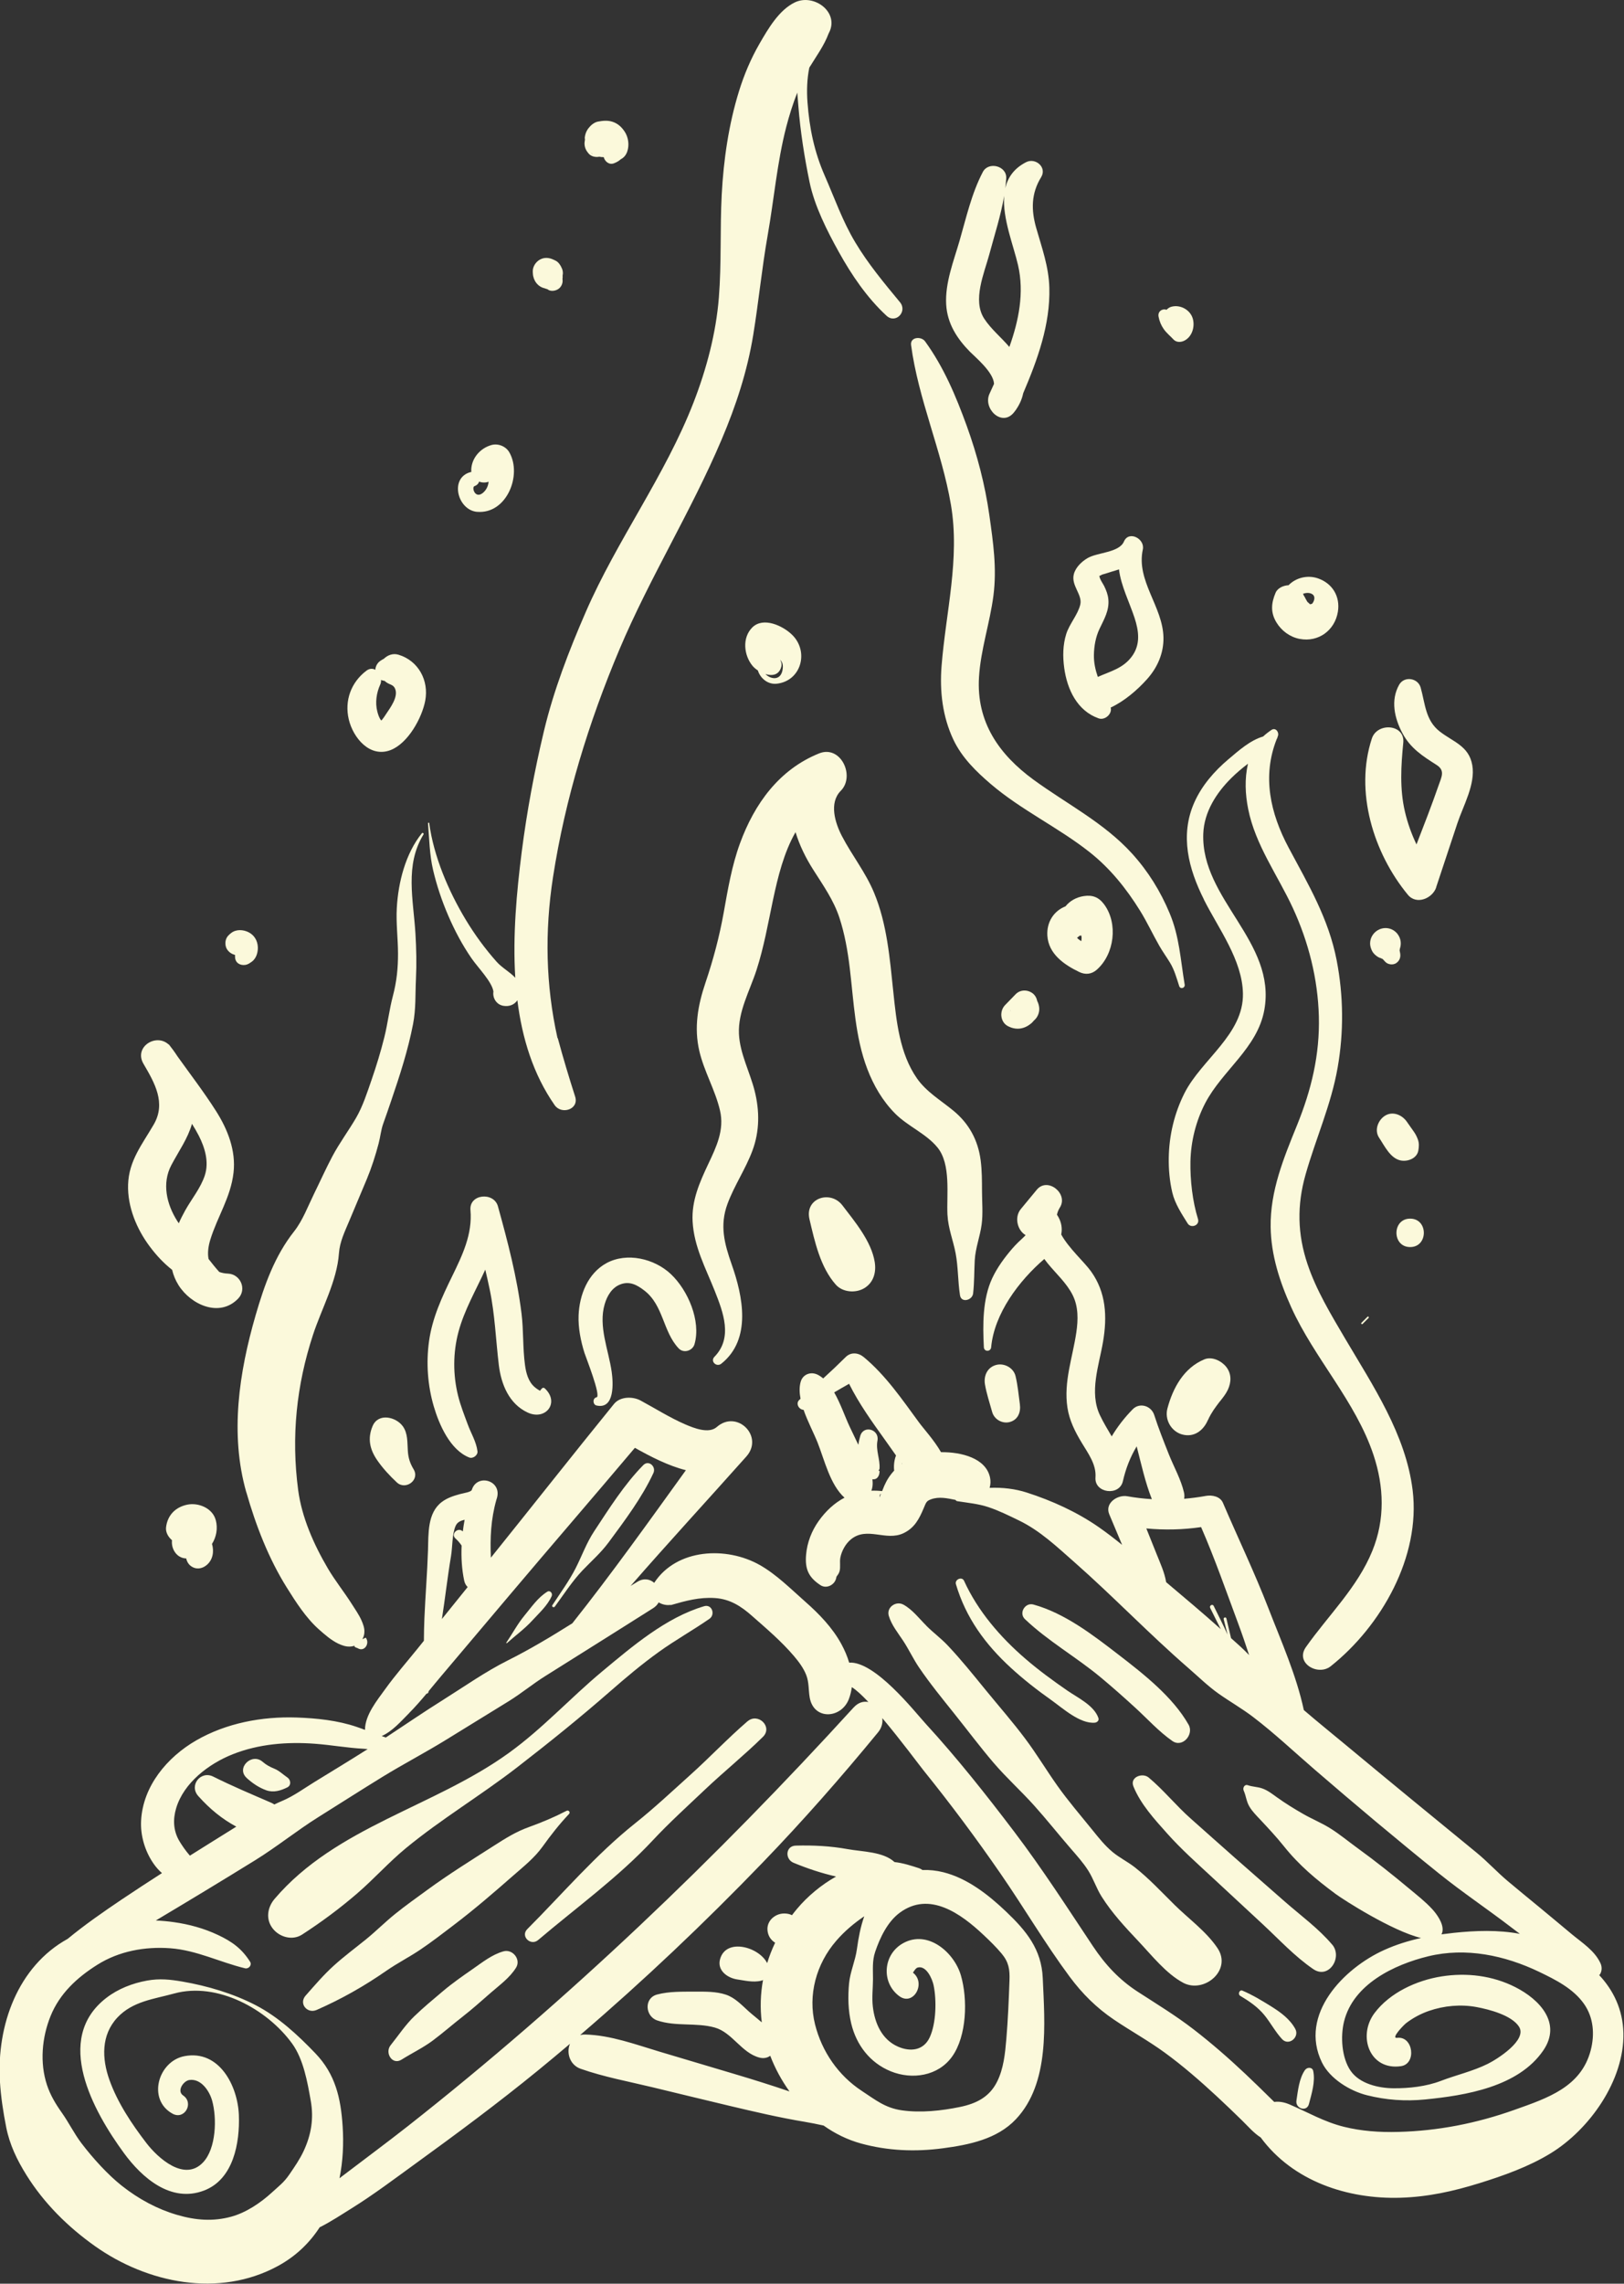 <svg xmlns="http://www.w3.org/2000/svg" width="148" height="208" viewBox="0 0 148 208" fill="none"><rect x="0" y="0" width="148" height="208" fill="#333333" stroke="none"/><g clip-path="url(#clip0_204_7228)"><path d="M36.995 168.328C40.219 165.675 43.822 163.527 47.126 160.973C50.026 158.729 52.869 156.441 55.629 154.028C57.052 152.783 58.504 151.564 60.04 150.46C61.533 149.387 63.139 148.49 64.652 147.444C65.212 147.059 64.888 146.083 64.168 146.296C60.687 147.325 57.632 149.946 54.883 152.231C51.965 154.659 49.452 157.438 46.365 159.664C39.54 164.591 30.628 166.382 25.028 172.948C24.36 173.731 24.194 174.821 24.867 175.668C25.48 176.439 26.651 176.773 27.532 176.203C29.307 175.051 30.96 173.827 32.564 172.445C34.088 171.13 35.438 169.611 36.995 168.328Z" fill="#FBF9DB"></path><path d="M41.309 175.367C43.213 173.926 45.021 172.366 46.816 170.791C47.767 169.958 48.7 169.225 49.446 168.191C50.198 167.145 50.968 166.157 51.857 165.219C52.003 165.064 51.819 164.833 51.633 164.93C50.522 165.505 49.391 165.982 48.216 166.405C47.026 166.832 46.088 167.422 45.024 168.103C42.965 169.418 40.893 170.706 38.919 172.15C37.939 172.866 36.951 173.564 36.007 174.327C35.085 175.069 34.255 175.908 33.339 176.65C32.36 177.442 31.357 178.184 30.421 179.031C29.488 179.876 28.686 180.817 27.853 181.76C27.203 182.5 28.007 183.441 28.858 183.067C31.147 182.061 33.182 180.904 35.237 179.481C36.208 178.809 37.266 178.269 38.251 177.611C39.301 176.91 40.301 176.133 41.307 175.37L41.309 175.367Z" fill="#FBF9DB"></path><path d="M68.118 156.78C66.326 158.326 64.687 160.062 62.923 161.648C61.265 163.138 59.641 164.667 57.898 166.055C54.303 168.915 51.294 172.46 48.053 175.706C47.405 176.355 48.364 177.278 49.044 176.699C52.548 173.722 56.329 171.002 59.475 167.635C60.993 166.011 62.644 164.515 64.259 162.986C65.979 161.356 67.841 159.857 69.529 158.194C70.454 157.283 69.081 155.953 68.121 156.783L68.118 156.78Z" fill="#FBF9DB"></path><path d="M45.881 177.731C44.825 178.029 43.957 178.733 43.067 179.35C42.14 179.993 41.222 180.632 40.362 181.36C39.493 182.093 38.601 182.83 37.782 183.619C36.951 184.414 36.316 185.387 35.596 186.284C35.047 186.967 35.741 188.133 36.601 187.59C37.531 187.002 38.54 186.523 39.42 185.869C40.339 185.185 41.208 184.422 42.111 183.718C43.015 183.014 43.863 182.257 44.726 181.503C45.542 180.79 46.443 180.15 47.026 179.224C47.505 178.467 46.714 177.494 45.881 177.731Z" fill="#FBF9DB"></path><path d="M145.77 179.882C145.98 179.595 146.035 179.195 145.849 178.797C145.312 177.655 144.198 176.962 143.248 176.174C142.251 175.347 141.26 174.511 140.257 173.687C139.31 172.91 138.362 172.132 137.423 171.346C136.429 170.514 135.561 169.555 134.552 168.731C130.581 165.485 126.613 162.233 122.669 158.954C121.389 157.891 120.086 156.842 118.821 155.755C118.15 152.602 116.763 149.496 115.608 146.515C114.346 143.251 112.824 140.09 111.448 136.875C111.198 136.291 110.451 136.148 109.906 136.247C109.244 136.367 108.58 136.455 107.915 136.51C107.947 136.329 107.947 136.133 107.9 135.932C107.618 134.725 106.979 133.612 106.521 132.463C106.052 131.28 105.577 130.088 105.186 128.875C104.921 128.048 103.868 127.706 103.227 128.358C102.484 129.112 101.845 129.939 101.312 130.827C100.959 130.219 100.574 129.6 100.245 128.907C99.239 126.812 100.163 124.343 100.525 122.198C100.909 119.925 100.813 117.719 99.42 115.787C98.79 114.917 97.411 113.704 96.712 112.439C96.796 112.018 96.773 111.571 96.577 111.1C96.51 110.937 96.423 110.782 96.324 110.636C96.37 110.417 96.455 110.198 96.589 109.984C97.391 108.722 95.47 107.173 94.487 108.36C93.997 108.95 93.508 109.537 93.024 110.13C92.403 110.899 92.744 112.091 93.467 112.494C93.406 112.561 93.359 112.617 93.338 112.635C92.96 112.982 92.595 113.327 92.257 113.716C91.551 114.534 90.878 115.448 90.42 116.43C89.54 118.321 89.557 120.667 89.662 122.71C89.686 123.142 90.289 123.133 90.327 122.71C90.607 119.644 92.869 116.646 95.158 114.68C95.16 114.677 95.166 114.674 95.169 114.668C95.266 114.797 95.362 114.925 95.461 115.048C96.236 116.004 97.201 116.851 97.758 117.964C98.283 119.016 98.257 120.208 98.09 121.348C97.755 123.639 96.921 125.851 97.277 128.2C97.455 129.378 97.977 130.409 98.589 131.42C99.172 132.387 99.924 133.39 99.834 134.57C99.723 136.002 102.014 136.303 102.332 134.909C102.592 133.764 103.006 132.706 103.589 131.736C104.008 133.357 104.364 135.011 104.973 136.545C104.224 136.499 103.475 136.414 102.729 136.279C101.863 136.122 100.656 136.887 101.09 137.922C101.481 138.851 101.872 139.78 102.262 140.709C101.571 140.148 100.866 139.605 100.14 139.099C98.154 137.717 95.857 136.674 93.557 135.938C92.531 135.607 91.35 135.464 90.187 135.514C90.278 135.21 90.292 134.88 90.222 134.564C89.843 132.814 87.636 132.247 85.756 132.265C85.144 131.186 84.173 130.131 83.756 129.562C82.214 127.464 80.724 125.269 78.71 123.601C78.226 123.2 77.549 123.125 77.071 123.601C76.401 124.267 75.716 124.916 75.019 125.55C74.862 125.415 74.695 125.299 74.517 125.211C73.908 124.904 73.174 125.155 72.972 125.842C72.832 126.321 72.85 126.853 72.955 127.402C72.92 127.432 72.888 127.464 72.853 127.493C72.474 127.829 72.812 128.399 73.232 128.408C73.605 129.477 74.173 130.546 74.509 131.391C75.144 132.995 75.643 135.222 76.963 136.411C76.06 136.884 75.267 137.606 74.599 138.547C73.964 139.444 73.558 140.496 73.462 141.595C73.346 142.912 73.687 143.669 74.777 144.382C75.305 144.727 76.022 144.379 76.185 143.806C76.22 143.69 76.229 143.631 76.223 143.619C76.328 143.468 76.45 143.327 76.506 143.129C76.622 142.722 76.506 142.287 76.584 141.872C76.701 141.256 77.065 140.595 77.558 140.198C79.033 139.006 80.733 140.405 82.336 139.646C83.348 139.166 83.77 138.339 84.184 137.355C84.403 136.837 84.427 136.715 84.835 136.563C85.572 136.288 86.324 136.463 87.076 136.612C87.114 136.671 87.17 136.718 87.243 136.729C88.196 136.881 89.173 136.966 90.091 137.276C91.032 137.591 91.963 138.05 92.855 138.483C94.782 139.412 96.321 140.884 97.91 142.281C101.455 145.402 104.723 148.824 108.291 151.918C109.195 152.701 110.072 153.566 111.049 154.256C112.087 154.989 113.194 155.617 114.209 156.392C116.159 157.879 117.955 159.577 119.812 161.178C123.532 164.386 127.29 167.542 131.118 170.622C133.257 172.343 135.534 173.865 137.715 175.537C137.98 175.738 138.245 175.937 138.511 176.138C136.534 175.764 134.479 175.837 132.491 176.045C132.112 176.086 131.739 176.133 131.368 176.182C131.418 176.083 131.456 175.969 131.467 175.832C131.526 175.168 130.957 174.359 130.526 173.889C129.908 173.214 129.147 172.62 128.447 172.036C126.908 170.75 125.331 169.497 123.704 168.319C122.885 167.726 122.101 167.069 121.244 166.534C120.442 166.031 119.573 165.681 118.757 165.213C117.946 164.748 117.15 164.258 116.39 163.714C115.949 163.401 115.544 163.071 115.025 162.89C114.591 162.738 114.154 162.75 113.716 162.598C113.413 162.493 113.235 162.846 113.34 163.086C113.573 163.609 113.576 164.076 113.877 164.57C114.145 165.009 114.492 165.35 114.842 165.724C115.576 166.508 116.328 167.311 116.999 168.15C118.389 169.891 119.935 171.183 121.727 172.509C122.413 173.018 126.861 175.875 129.503 176.515C128.357 176.77 127.234 177.114 126.132 177.614C122.474 179.265 118.34 183.476 120.474 187.853C121.194 189.328 123.016 190.445 124.573 190.836C126.313 191.274 128.083 191.4 129.867 191.222C133.54 190.857 138.374 190.088 140.648 186.751C142.344 184.262 140.312 182.114 138.1 180.992C136.021 179.937 133.651 179.651 131.36 180.016C129.106 180.375 126.666 181.486 125.264 183.353C123.692 185.442 124.821 188.604 127.675 188.189C129.121 187.978 128.794 185.425 127.328 185.609C126.701 185.688 127.946 184.419 128.15 184.265C128.771 183.791 129.488 183.408 130.226 183.154C131.607 182.678 133.123 182.538 134.566 182.806C135.7 183.017 137.747 183.543 138.426 184.583C139.228 185.807 136.432 187.561 135.572 187.984C134.208 188.656 132.721 188.989 131.307 189.53C129.966 190.041 128.406 190.214 126.978 190.202C125.651 190.19 123.911 189.802 123.089 188.615C122.267 187.429 122.153 185.489 122.483 184.136C123.316 180.726 127.051 178.938 130.161 178.181C133.59 177.348 137.132 178.093 140.275 179.601C141.764 180.317 143.371 181.12 144.35 182.508C145.23 183.756 145.344 185.299 144.965 186.748C144.091 190.097 141.006 191.102 138.073 192.148C134.523 193.416 131.024 194.08 127.471 194.176C125.681 194.226 124.057 194.1 122.491 193.714C120.675 193.267 119.22 192.402 117.515 191.672C117.057 191.476 116.579 191.383 116.127 191.447C116.016 191.339 115.903 191.231 115.792 191.12C115.031 190.369 114.264 189.621 113.486 188.887C111.976 187.464 110.413 186.1 108.772 184.834C107.145 183.578 105.411 182.526 103.691 181.413C101.994 180.314 100.726 178.944 99.606 177.266C97.265 173.751 95 170.224 92.444 166.855C89.878 163.472 87.225 160.12 84.354 156.991C83.339 155.883 79.748 151.29 77.386 151.433C77.217 150.857 76.975 150.296 76.686 149.762C75.873 148.26 74.657 147.003 73.386 145.884C72.083 144.736 70.774 143.415 69.258 142.553C66.215 140.823 61.67 141.031 59.62 144.166C59.236 143.83 58.682 143.71 58.102 144.061C57.889 144.189 57.679 144.321 57.466 144.449C60.932 140.475 64.501 136.604 68.013 132.665C69.652 130.83 67.165 128.355 65.326 129.971C64.588 130.619 63.23 130.067 62.463 129.74C61.058 129.135 59.725 128.288 58.381 127.563C57.664 127.174 56.519 127.18 55.953 127.876C52.184 132.516 48.484 137.214 44.735 141.875C44.659 140.09 44.729 138.386 45.239 136.592C45.269 136.507 45.295 136.42 45.315 136.329C45.65 134.815 43.478 134.214 43 135.689C42.96 135.894 42.28 135.987 41.928 136.081C41.339 136.241 40.764 136.425 40.269 136.797C38.934 137.799 39.053 139.713 39.004 141.209C38.937 143.275 38.764 145.338 38.677 147.403C38.648 148.081 38.636 148.762 38.63 149.443C38.435 149.686 38.24 149.925 38.047 150.168C37.071 151.377 36.033 152.558 35.126 153.817C34.377 154.86 33.258 156.207 33.263 157.56C33.016 157.467 32.765 157.373 32.511 157.289C30.779 156.695 28.844 156.494 27.019 156.432C23.873 156.327 20.614 156.938 17.868 158.525C15.235 160.047 13.025 162.677 12.859 165.824C12.786 167.177 13.206 168.594 13.97 169.707C14.197 170.04 14.463 170.344 14.76 170.604C13.533 171.393 12.311 172.188 11.098 173.003C9.411 174.14 7.737 175.3 6.166 176.594C1.633 179.096 -0.312 184.449 -0.006 189.574C0.079 190.988 0.292 192.37 0.566 193.758C0.88 195.345 1.554 196.736 2.411 198.109C4.014 200.68 6.189 202.831 8.65 204.575C13.428 207.965 19.949 209.292 25.29 206.41C26.949 205.516 28.208 204.292 29.132 202.866C30.15 202.355 31.112 201.718 32.077 201.116C34.053 199.883 35.934 198.466 37.82 197.098C41.627 194.34 45.388 191.552 49.032 188.577C50.012 187.777 50.982 186.967 51.944 186.152C51.6 186.95 51.912 188.075 52.918 188.428C55.035 189.171 57.297 189.588 59.48 190.114C61.804 190.675 64.127 191.242 66.454 191.795C68.734 192.335 71.022 192.873 73.331 193.256C73.911 193.352 74.485 193.472 75.057 193.597C76.092 194.331 77.237 194.895 78.462 195.231C80.914 195.903 83.406 196.002 85.919 195.669C88.301 195.354 90.861 194.845 92.583 193.019C95.688 189.729 95.21 184.317 95.029 180.162C94.916 177.541 93.528 175.864 91.7 174.122C90.082 172.582 88.164 171.072 85.957 170.522C85.345 170.37 84.701 170.3 84.062 170.321C83.975 170.254 83.876 170.198 83.759 170.16C83.045 169.929 82.281 169.678 81.52 169.599C80.491 168.644 78.596 168.664 77.269 168.424C75.678 168.135 74.141 168.059 72.526 168.1C71.576 168.123 71.52 169.333 72.316 169.663C73.605 170.195 74.862 170.61 76.194 170.917C74.835 171.677 73.582 172.726 72.623 173.874C72.468 174.058 72.319 174.248 72.174 174.438C72.072 174.385 71.961 174.344 71.85 174.321C71.357 174.219 70.879 174.315 70.48 174.622C70.144 174.882 69.938 175.262 69.938 175.697C69.938 175.954 70.013 176.232 70.144 176.451C70.267 176.653 70.439 176.822 70.64 176.945C70.352 177.547 70.11 178.169 69.914 178.803C69.171 177.322 66.168 176.483 65.623 178.438C65.331 179.484 66.32 180.171 67.218 180.294C67.792 180.372 68.64 180.592 69.372 180.405C69.43 180.39 69.486 180.367 69.535 180.343C69.305 181.606 69.261 182.9 69.424 184.197C69.028 183.853 68.608 183.531 68.244 183.207C67.594 182.625 66.984 181.947 66.136 181.67C65.256 181.381 64.273 181.398 63.355 181.401C62.203 181.407 61.011 181.366 59.889 181.661C58.667 181.982 58.789 183.648 59.889 184.022C61.579 184.601 63.448 184.197 65.139 184.671C66.725 185.115 67.579 186.979 69.203 187.406C69.599 187.511 69.938 187.429 70.194 187.242C70.631 188.385 71.226 189.483 71.949 190.491C70.314 189.933 68.664 189.416 67.005 188.922C64.713 188.238 62.422 187.558 60.13 186.874C57.924 186.216 55.653 185.366 53.332 185.305C53.163 185.302 53.008 185.319 52.869 185.354C58.664 180.393 64.195 175.148 69.497 169.652C73.176 165.838 76.66 161.873 80.024 157.777C80.36 157.368 80.462 156.912 80.406 156.488C82.091 158.484 83.808 160.81 84.158 161.242C86.622 164.296 88.966 167.44 91.193 170.668C93.327 173.757 95.248 177.033 97.484 180.045C98.63 181.588 99.924 182.874 101.516 183.949C103.041 184.98 104.65 185.866 106.139 186.95C107.804 188.163 109.361 189.521 110.871 190.918C111.655 191.646 112.428 192.385 113.192 193.133C113.743 193.673 114.253 194.275 114.891 194.682C117.83 198.67 122.797 200.318 127.631 200.172C130.132 200.096 132.429 199.588 134.803 198.851C137.024 198.162 139.321 197.346 141.312 196.128C144.86 193.957 148.038 189.477 147.945 185.176C147.898 183.037 147.035 181.27 145.717 179.87L145.77 179.882ZM82.17 133.34C82.17 133.319 82.17 133.299 82.17 133.276C82.182 133.29 82.191 133.305 82.202 133.319C82.193 133.325 82.182 133.334 82.173 133.34H82.17ZM80.284 136.043C80.223 136.186 80.17 136.335 80.194 136.393C80.126 136.227 80.182 136.116 80.284 136.043ZM80.421 135.739C80.415 135.756 80.403 135.783 80.389 135.812C80.054 135.774 79.727 135.762 79.412 135.774C79.459 135.645 79.494 135.514 79.511 135.385C79.54 135.166 79.532 134.95 79.503 134.734C79.514 134.734 79.526 134.737 79.538 134.737C79.765 134.748 79.919 134.672 80.036 134.479C80.106 134.365 80.135 134.254 80.147 134.123C80.179 133.968 80.15 133.924 80.062 133.991C80.091 133.918 80.124 133.845 80.153 133.775C80.22 132.902 79.797 132.116 79.966 131.21C80.156 130.193 78.707 129.76 78.401 130.777C78.322 131.043 78.261 131.315 78.22 131.592C77.957 131.037 77.689 130.485 77.427 129.93C77.022 129.074 76.605 127.841 76.022 126.821C76.471 126.555 76.923 126.295 77.38 126.038C78.281 127.846 79.462 129.486 80.648 131.14C80.987 131.613 81.322 132.089 81.657 132.566C81.497 132.975 81.433 133.468 81.488 133.945C81.4 134.041 81.313 134.138 81.234 134.24C80.861 134.713 80.634 135.172 80.421 135.739ZM112.189 149.206C112.049 148.607 111.909 148.008 111.766 147.409C111.728 147.249 111.477 147.316 111.518 147.479C111.635 147.947 111.754 148.414 111.871 148.882C111.477 147.997 111.031 147.135 110.606 146.267C110.501 146.054 110.18 146.241 110.288 146.454C110.609 147.094 110.921 147.739 111.247 148.376C109.617 146.915 107.944 145.516 106.274 144.105C106.131 143.225 105.746 142.401 105.393 141.519C105.084 140.75 104.778 139.982 104.469 139.213C106.131 139.368 107.795 139.333 109.46 139.09C110.725 141.992 111.76 144.972 112.865 147.941C113.209 148.864 113.524 149.802 113.836 150.746C113.317 150.206 112.757 149.703 112.192 149.206H112.189ZM76.205 176.773C76.99 175.87 77.823 175.177 78.762 174.537C78.424 175.49 78.234 176.498 78.092 177.532C77.946 178.599 77.479 179.586 77.377 180.656C77.264 181.866 77.29 183.11 77.573 184.3C78.042 186.269 79.296 187.894 81.182 188.659C83.12 189.445 85.493 189.098 86.767 187.318C88.114 185.436 88.199 182.088 87.572 179.928C86.966 177.83 84.561 175.744 82.313 176.983C80.465 178 80.287 180.574 81.948 181.807C83.237 182.763 84.435 180.621 83.196 179.668C83.217 179.683 83.415 179.262 83.633 179.204C84.427 178.993 84.966 180.261 85.082 180.82C85.362 182.172 85.322 184.273 84.73 185.559C84.17 186.775 82.951 186.906 81.82 186.403C80.365 185.758 79.718 184.276 79.543 182.766C79.447 181.927 79.552 181.115 79.558 180.279C79.564 179.394 79.471 178.613 79.762 177.76C80.196 176.486 80.882 175.04 81.989 174.219C84.695 172.208 87.575 174.298 89.639 176.244C90.207 176.778 90.779 177.334 91.28 177.933C91.933 178.713 92.035 179.385 91.998 180.378C91.933 182.161 91.86 183.955 91.709 185.731C91.598 187.04 91.464 188.408 90.869 189.6C90.17 191.006 88.966 191.599 87.476 191.906C85.794 192.253 83.91 192.455 82.196 192.212C80.672 191.999 79.782 191.257 78.543 190.445C76.404 189.042 74.902 186.868 74.278 184.387C73.605 181.714 74.389 178.868 76.205 176.775V176.773ZM71.523 175.425C71.456 175.452 71.483 175.452 71.523 175.425V175.425ZM41.105 141.717C41.242 140.905 41.193 139.71 41.528 138.968C41.686 138.623 41.998 138.503 42.342 138.421C42.277 138.775 42.222 139.128 42.178 139.485C42.172 139.479 42.167 139.473 42.158 139.467C41.718 139.067 41.062 139.727 41.505 140.122C41.724 140.318 41.91 140.534 42.068 140.771C42.021 141.852 42.085 142.93 42.304 143.967C42.356 144.213 42.47 144.405 42.618 144.552C41.837 145.522 41.053 146.492 40.272 147.462C40.572 145.551 40.782 143.625 41.105 141.72V141.717ZM37.286 156.026C37.843 155.468 38.362 154.869 38.872 154.261C38.957 154.256 39.033 154.206 39.05 154.107C39.053 154.083 39.059 154.06 39.062 154.036C39.45 153.569 39.834 153.098 40.225 152.637C42.304 150.179 44.379 147.719 46.458 145.262C50.242 140.782 54.078 136.35 57.859 131.87C59.306 132.679 60.906 133.506 62.507 133.907C59.119 138.602 55.761 143.313 52.157 147.853C50.233 149.063 48.286 150.229 46.277 151.234C44.222 152.263 42.306 153.619 40.359 154.84C38.598 155.942 36.893 157.113 35.161 158.253C35.036 158.212 34.91 158.165 34.785 158.121C35.765 157.686 36.534 156.786 37.289 156.029L37.286 156.026ZM16.331 167.659C15.789 166.735 15.751 165.701 16.054 164.69C16.754 162.361 19.04 160.64 21.212 159.778C23.585 158.837 26.179 158.633 28.704 158.823C30.185 158.934 31.64 159.2 33.123 159.278C33.252 159.284 33.38 159.299 33.508 159.311C31.908 160.325 30.284 161.306 28.669 162.3C27.718 162.884 26.774 163.58 25.745 164.015C25.491 164.12 25.246 164.237 25.001 164.354C24.92 164.298 24.832 164.246 24.73 164.202C22.967 163.437 21.15 162.674 19.433 161.815C18.291 161.242 17.2 162.615 18.069 163.586C19.127 164.769 20.235 165.672 21.535 166.373C20.124 167.253 18.71 168.129 17.305 169.015C16.909 168.565 16.547 168.027 16.328 167.656L16.331 167.659ZM77.803 155.509C65.293 169.222 51.79 182.146 37.199 193.627C35.199 195.199 33.153 196.706 31.132 198.249C31.068 198.299 31.004 198.349 30.94 198.398C31.249 196.864 31.331 195.257 31.226 193.662C31.059 191.099 30.567 188.922 28.739 187.017C27.133 185.343 25.38 183.715 23.305 182.637C21.25 181.57 18.9 180.878 16.632 180.486C15.498 180.291 14.556 180.188 13.407 180.393C12.078 180.633 10.778 181.135 9.699 181.962C4.819 185.714 8.518 192.315 11.297 196.107C12.95 198.366 15.579 200.66 18.585 199.52C21.279 198.501 21.865 195.178 21.768 192.633C21.666 189.992 19.987 186.669 16.807 187.277C14.41 187.736 13.396 191.234 15.722 192.516C16.815 193.118 17.704 191.546 16.69 190.857C16.084 190.445 16.716 189.533 17.247 189.451C18.317 189.29 19.078 190.436 19.328 191.312C19.777 192.899 19.713 195.681 18.5 196.958C16.804 198.743 14.39 196.56 13.329 195.175C12.002 193.446 10.708 191.508 9.973 189.442C9.282 187.505 9.204 185.36 10.696 183.762C12.087 182.275 14.028 182.079 15.877 181.57C19.795 180.492 24.343 182.993 26.619 186.126C27.654 187.549 28.022 189.644 28.322 191.353C28.605 192.972 28.363 194.433 27.672 195.918C27.316 196.68 26.844 197.358 26.372 198.051C25.864 198.79 25.456 199.073 24.768 199.704C23.73 200.654 22.401 201.537 21.08 201.896C19.442 202.343 17.859 202.241 16.113 201.726C14.34 201.206 12.649 200.306 11.087 199.07C9.845 198.089 8.466 196.578 7.422 195.205C6.752 194.322 6.271 193.326 5.635 192.429C5.073 191.637 4.589 190.833 4.28 189.901C3.615 187.885 3.816 185.585 4.606 183.63C5.44 181.57 7.026 180.112 8.871 178.952C10.845 177.711 13.197 177.281 15.504 177.448C17.912 177.623 20.028 178.719 22.331 179.274C22.66 179.353 22.987 178.987 22.789 178.675C22.028 177.474 21.142 176.84 19.856 176.235C18.579 175.633 17.221 175.265 15.827 175.069C15.288 174.993 14.745 174.943 14.2 174.92C17.229 173.114 20.247 171.291 23.249 169.435C25.229 168.211 27.025 166.75 28.987 165.52C30.943 164.293 32.89 163.048 34.858 161.838C36.765 160.666 38.747 159.638 40.651 158.463C42.554 157.292 44.458 156.12 46.362 154.948C47.507 154.241 48.542 153.379 49.685 152.663C50.758 151.988 51.831 151.316 52.904 150.641C55.113 149.253 57.323 147.868 59.527 146.471C59.757 146.325 59.921 146.144 60.026 145.948C60.352 146.144 60.757 146.235 61.122 146.173V146.197C62.471 145.808 63.74 145.457 65.154 145.551C66.518 145.641 67.527 146.287 68.532 147.176C69.862 148.347 71.22 149.496 72.369 150.851C72.803 151.363 73.226 151.93 73.474 152.561C73.739 153.245 73.669 153.914 73.791 154.615C74.156 156.693 76.66 156.546 77.354 154.767C77.494 154.405 77.581 154.036 77.628 153.668C78.028 153.914 78.555 154.402 79.138 155.021C78.701 154.931 78.217 155.056 77.8 155.515L77.803 155.509Z" fill="#FBF9DB"></path><path d="M118.935 188.528C118.392 189.299 118.287 190.415 118.148 191.321C118.034 192.055 119.089 192.391 119.287 191.637C119.532 190.696 119.882 189.603 119.678 188.627C119.599 188.256 119.121 188.268 118.938 188.531L118.935 188.528Z" fill="#FBF9DB"></path><path d="M84.435 148.084C83.768 147.421 83.158 146.603 82.328 146.15C81.654 145.782 80.768 146.392 80.998 147.173C81.252 148.023 81.829 148.715 82.313 149.452C82.835 150.244 83.228 151.103 83.762 151.886C84.75 153.338 85.878 154.717 86.974 156.088C88.167 157.578 89.315 159.115 90.554 160.564C91.718 161.923 93.053 163.124 94.245 164.45C95.394 165.73 96.467 167.086 97.595 168.386C98.154 169.032 98.72 169.657 99.178 170.382C99.656 171.136 99.912 171.98 100.388 172.734C101.341 174.245 102.536 175.525 103.758 176.819C104.962 178.093 106.265 179.756 107.819 180.589C109.722 181.608 112.305 179.455 110.958 177.442C109.95 175.934 108.346 174.783 107.055 173.512C105.868 172.343 104.761 171.142 103.455 170.105C102.787 169.573 102.032 169.219 101.382 168.676C100.685 168.091 100.137 167.402 99.569 166.697C98.49 165.359 97.344 164.036 96.35 162.63C95.35 161.219 94.461 159.731 93.42 158.346C92.272 156.815 91.001 155.366 89.791 153.884C88.683 152.526 87.575 151.144 86.368 149.87C85.765 149.23 85.056 148.71 84.432 148.087L84.435 148.084Z" fill="#FBF9DB"></path><path d="M121.404 177.117C120.171 175.656 118.532 174.464 117.095 173.205C115.579 171.875 114.063 170.546 112.544 169.216C111.203 168.042 109.883 166.844 108.545 165.666C107.195 164.48 106.052 163.042 104.679 161.897C104.119 161.432 102.947 161.853 103.291 162.706C103.947 164.328 105.212 165.701 106.367 166.995C107.638 168.421 109.066 169.69 110.463 170.984C111.993 172.404 113.527 173.824 115.057 175.244C116.55 176.629 117.996 178.201 119.684 179.35C121.098 180.314 122.386 178.274 121.407 177.114L121.404 177.117Z" fill="#FBF9DB"></path><path d="M101.924 150.702C99.589 148.905 97.041 146.936 94.175 146.141C93.423 145.934 92.823 146.915 93.403 147.471C95.502 149.472 98.085 150.924 100.321 152.786C101.402 153.686 102.452 154.618 103.49 155.568C104.597 156.584 105.606 157.709 106.839 158.571C107.766 159.217 108.827 157.978 108.32 157.087C106.886 154.554 104.201 152.456 101.924 150.702Z" fill="#FBF9DB"></path><path d="M87.858 143.982C87.665 143.558 86.986 143.859 87.117 144.294C88.021 147.354 89.799 149.776 92.129 151.912C93.283 152.97 94.519 153.934 95.796 154.837C96.822 155.565 98.429 157.034 99.781 156.903C99.982 156.882 100.178 156.704 100.102 156.482C99.714 155.337 98.23 154.641 97.292 153.996C95.968 153.084 94.662 152.131 93.444 151.079C91.167 149.119 89.106 146.734 87.858 143.982Z" fill="#FBF9DB"></path><path d="M115.862 182.754C115.002 182.222 114.159 181.705 113.227 181.31C112.953 181.194 112.783 181.638 113.028 181.784C113.842 182.269 114.643 182.815 115.244 183.56C115.807 184.259 116.229 185.068 116.841 185.728C117.448 186.383 118.451 185.55 118.045 184.799C117.564 183.908 116.707 183.28 115.865 182.757L115.862 182.754Z" fill="#FBF9DB"></path><path d="M22.477 161.938C23.005 162.417 23.599 162.823 24.273 163.062C24.929 163.296 25.596 163.092 26.194 162.791C26.564 162.604 26.494 162.098 26.194 161.897C25.791 161.625 25.453 161.277 24.998 161.093C24.611 160.935 24.255 160.748 23.94 160.471C22.943 159.603 21.488 161.035 22.48 161.935L22.477 161.938Z" fill="#FBF9DB"></path><path d="M50.566 146.328C51.379 145.221 52.14 144.029 53.087 143.032C53.898 142.182 54.758 141.44 55.463 140.484C56.927 138.503 58.51 136.405 59.547 134.164C59.816 133.582 59.119 132.94 58.62 133.448C56.889 135.207 55.51 137.407 54.154 139.461C53.443 140.537 53.041 141.691 52.463 142.828C51.863 144.005 51.064 145.092 50.341 146.197C50.248 146.34 50.466 146.46 50.566 146.328Z" fill="#FBF9DB"></path><path d="M46.201 149.656C46.974 148.958 47.796 148.376 48.507 147.599C49.143 146.907 49.883 146.249 50.274 145.384C50.388 145.133 50.143 144.809 49.869 144.978C49.02 145.504 48.434 146.375 47.802 147.138C47.158 147.915 46.706 148.786 46.143 149.612C46.12 149.648 46.172 149.686 46.201 149.656Z" fill="#FBF9DB"></path><path d="M22.451 135.917C23.314 138.938 24.474 141.942 26.144 144.61C26.969 145.928 27.89 147.365 29.054 148.4C29.578 148.867 30.188 149.399 30.823 149.703C31.123 149.846 31.514 149.987 31.855 149.972C32.021 149.972 32.176 149.94 32.328 149.884C32.246 149.957 32.33 150.033 32.59 150.115C33.217 150.51 33.736 149.662 33.328 149.157C33.225 149.203 33.123 149.253 33.024 149.3C33.147 149.089 33.208 148.859 33.208 148.616C33.222 148.265 33.077 147.891 32.94 147.579C32.709 147.059 32.354 146.559 32.051 146.08C31.354 144.981 30.532 143.967 29.87 142.839C28.605 140.686 27.503 138.214 27.173 135.718C26.529 130.844 27.016 126.172 28.526 121.573C29.31 119.18 30.712 116.69 30.89 114.145C30.963 113.105 31.415 112.19 31.826 111.209C32.357 109.938 32.899 108.669 33.429 107.395C33.864 106.349 34.217 105.248 34.505 104.152C34.669 103.538 34.712 102.928 34.931 102.326C35.182 101.633 35.418 100.935 35.657 100.236C36.438 97.946 37.181 95.663 37.642 93.282C37.916 91.859 37.837 90.588 37.907 89.168C37.974 87.786 37.942 86.418 37.861 85.039C37.677 81.954 36.873 78.804 38.595 76.001C38.648 75.914 38.517 75.806 38.45 75.89C36.954 77.743 36.292 80.358 36.161 82.704C36.085 84.066 36.266 85.448 36.272 86.813C36.278 88.18 36.152 89.393 35.806 90.711C35.479 91.944 35.336 93.227 35.027 94.468C34.701 95.775 34.307 97.066 33.867 98.34C33.467 99.494 33.059 100.777 32.441 101.832C31.753 103.009 30.931 104.108 30.287 105.324C29.695 106.44 29.176 107.6 28.619 108.734C28.062 109.873 27.578 111.174 26.812 112.144C25.036 114.388 24.095 117.041 23.299 119.782C21.789 124.986 20.932 130.614 22.445 135.917H22.451Z" fill="#FBF9DB"></path><path d="M40.852 83.403C41.438 84.756 42.132 86.068 42.968 87.28C43.563 88.142 44.831 89.41 44.968 90.31C44.872 90.874 45.228 91.494 45.857 91.608C46.388 91.704 46.869 91.526 47.149 91.105C47.58 94.547 48.583 97.843 50.551 100.663C51.175 101.554 52.79 101.049 52.414 99.877C51.854 98.133 51.329 96.388 50.851 94.62C50.84 94.579 50.822 94.544 50.799 94.515C49.735 89.735 49.63 84.852 50.399 79.882C51.501 72.761 53.653 65.774 56.454 59.144C59.215 52.608 62.985 46.58 65.757 40.049C67.072 36.955 68.104 33.816 68.646 30.494C69.139 27.479 69.43 24.434 69.961 21.427C70.541 18.14 70.818 14.791 71.655 11.554C71.926 10.502 72.264 9.447 72.657 8.433C72.692 8.842 72.725 9.254 72.757 9.663C72.937 11.957 73.314 14.347 73.78 16.597C74.232 18.774 75.375 21.024 76.447 22.955C77.619 25.065 79.013 27.116 80.791 28.758C81.625 29.527 82.721 28.381 82.019 27.528C80.567 25.772 79.118 24.039 77.946 22.079C76.78 20.133 76.068 18.076 75.165 16.013C74.211 13.839 73.765 11.688 73.588 9.312C73.512 8.299 73.541 7.174 73.757 6.157C74.383 5.134 75.109 4.149 75.514 3.051C76.576 1.145 74.185 -0.634 72.427 0.222C70.984 0.923 70.002 2.621 69.218 3.977C68.43 5.341 67.812 6.802 67.346 8.31C66.407 11.337 65.938 14.575 65.772 17.737C65.608 20.86 65.76 23.981 65.512 27.105C65.253 30.36 64.381 33.629 63.203 36.662C60.612 43.336 56.233 49.183 53.379 55.749C51.854 59.255 50.458 62.87 49.569 66.593C48.703 70.228 48.015 73.912 47.542 77.62C47.085 81.226 46.717 85.191 46.959 89.057C46.484 88.54 45.749 88.151 45.26 87.599C44.202 86.412 43.257 85.118 42.435 83.753C40.861 81.138 39.525 78 39.114 74.967C39.106 74.906 39.001 74.92 39.006 74.982C39.12 76.387 39.146 77.877 39.47 79.248C39.805 80.671 40.272 82.059 40.852 83.4V83.403Z" fill="#FBF9DB"></path><path d="M124.176 120.588C124.36 120.404 124.541 120.223 124.724 120.039C124.791 119.972 124.687 119.866 124.619 119.934C124.436 120.118 124.255 120.299 124.071 120.483C124.004 120.55 124.109 120.655 124.176 120.588Z" fill="#FBF9DB"></path><path d="M42.77 132.753C43.099 132.881 43.557 132.545 43.514 132.186C43.411 131.321 42.919 130.538 42.621 129.722C42.306 128.866 41.968 128.016 41.747 127.128C41.275 125.225 41.275 123.215 41.779 121.319C42.309 119.323 43.376 117.508 44.225 115.638C44.365 116.237 44.502 116.839 44.627 117.441C45.108 119.741 45.181 122.023 45.461 124.343C45.674 126.087 46.394 127.867 48.082 128.653C49.726 129.421 51.035 127.753 49.65 126.456C49.58 126.388 49.461 126.38 49.391 126.456C49.321 126.529 49.262 126.602 49.21 126.675C49.041 126.575 48.872 126.467 48.706 126.321C48.143 125.827 47.942 125.05 47.846 124.34C47.633 122.788 47.72 121.196 47.528 119.636C47.117 116.31 46.271 113.099 45.379 109.876C45.009 108.535 42.747 108.739 42.875 110.215C43.067 112.407 42.14 114.323 41.205 116.243C40.272 118.148 39.388 120.051 39.097 122.172C38.826 124.147 38.971 126.178 39.531 128.095C40.021 129.763 41.03 132.078 42.77 132.753Z" fill="#FBF9DB"></path><path d="M56.568 116.971C57.396 116.673 58.061 117.035 58.72 117.543C60.475 118.893 60.399 121.272 61.845 122.809C62.3 123.294 63.119 123.037 63.294 122.426C63.9 120.316 62.696 117.508 61.13 116.039C59.635 114.636 57.134 114.034 55.268 115.048C53.565 115.977 52.801 117.953 52.729 119.808C52.685 120.948 52.924 122.134 53.262 123.218C53.376 123.58 54.81 127.186 54.367 127.268C53.991 127.338 54.006 127.937 54.367 128.016C56.043 128.387 55.883 125.924 55.746 124.957C55.463 122.955 54.51 120.799 55.108 118.78C55.335 118.011 55.778 117.257 56.565 116.974L56.568 116.971Z" fill="#FBF9DB"></path><path d="M86.348 110.665C86.409 111.886 86.867 112.971 87.091 114.163C87.327 115.413 87.289 116.711 87.487 117.973C87.604 118.709 88.613 118.432 88.683 117.809C88.799 116.793 88.776 115.796 88.832 114.779C88.896 113.657 89.315 112.626 89.461 111.521C89.592 110.539 89.496 109.488 89.493 108.5C89.49 107.55 89.493 106.606 89.368 105.663C89.126 103.842 88.31 102.337 86.893 101.169C85.747 100.222 84.438 99.465 83.569 98.226C81.984 95.959 81.689 93.004 81.409 90.328C81.088 87.28 80.841 84.162 79.654 81.305C78.888 79.458 77.651 77.921 76.733 76.162C76.106 74.961 75.529 73.129 76.625 72.025C77.957 70.683 76.617 67.829 74.649 68.62C71.007 70.087 68.757 73.205 67.436 76.817C66.69 78.859 66.331 81.004 65.95 83.137C65.556 85.331 64.999 87.415 64.285 89.527C63.594 91.573 63.235 93.603 63.734 95.737C64.171 97.604 65.183 99.281 65.617 101.151C66.028 102.91 65.288 104.453 64.55 106.01C63.76 107.685 63.017 109.35 63.119 111.247C63.241 113.549 64.311 115.495 65.142 117.59C65.915 119.542 66.798 121.848 65.11 123.577C64.702 123.995 65.299 124.553 65.737 124.206C68.527 121.979 67.696 118.04 66.681 115.165C66.011 113.257 65.576 111.612 66.296 109.657C66.917 107.974 67.949 106.478 68.573 104.795C69.232 103.021 69.232 101.183 68.774 99.363C68.343 97.648 67.43 95.967 67.343 94.182C67.244 92.145 68.331 90.24 68.943 88.353C69.617 86.272 69.993 84.107 70.445 81.968C70.894 79.858 71.439 77.641 72.5 75.794C72.859 76.989 73.436 78.152 74.106 79.204C75.007 80.624 75.972 81.98 76.5 83.593C76.981 85.062 77.249 86.597 77.436 88.128C77.809 91.202 77.92 94.43 79.036 97.352C79.613 98.866 80.424 100.26 81.57 101.417C82.724 102.583 84.389 103.24 85.429 104.505C86.686 106.037 86.254 108.818 86.345 110.662L86.348 110.665Z" fill="#FBF9DB"></path><path d="M35.613 68.311C37.187 67.691 38.453 65.397 38.753 63.819C39.1 61.979 38.132 60.179 36.316 59.632C35.814 59.48 35.33 59.664 34.98 60.003C34.873 60.059 34.765 60.117 34.654 60.196C34.368 60.398 34.222 60.705 34.205 61.008C33.972 60.877 33.683 60.868 33.389 61.09C32.004 62.136 31.377 63.802 31.785 65.526C32.188 67.218 33.715 69.056 35.616 68.311H35.613ZM36.013 62.747C36.31 63.475 35.569 64.459 35.193 65.023C35.077 65.207 34.954 65.386 34.82 65.555C34.794 65.582 34.77 65.605 34.747 65.625C34.555 65.415 34.456 65.07 34.386 64.807C34.176 64.007 34.307 63.106 34.648 62.356C34.709 62.224 34.733 62.075 34.727 61.929C34.82 61.973 34.928 62.002 35.047 62.014C35.106 62.069 35.173 62.119 35.249 62.172C35.561 62.379 35.855 62.356 36.015 62.747H36.013Z" fill="#FBF9DB"></path><path d="M43.484 46.618C46.169 46.843 47.604 43.275 46.417 41.2C46.102 40.648 45.397 40.365 44.787 40.534C43.767 40.82 42.965 41.732 42.945 42.813C42.945 42.872 42.948 42.93 42.957 42.986C42.933 42.989 42.913 42.992 42.89 42.997C40.933 43.514 41.686 46.469 43.484 46.621V46.618ZM44.525 43.877C44.499 44.271 44.301 44.669 43.977 44.917C43.28 45.449 42.962 44.374 43.242 44.277C43.47 44.198 43.607 44.043 43.665 43.865C43.936 43.97 44.242 43.979 44.525 43.877Z" fill="#FBF9DB"></path><path d="M21.416 86.968C21.416 87.035 21.419 87.105 21.422 87.172C21.436 87.698 21.879 87.955 22.357 87.885C22.579 87.853 22.754 87.73 22.932 87.599C23.005 87.543 22.792 87.704 22.862 87.657C22.923 87.613 22.99 87.564 23.045 87.514C23.121 87.444 23.185 87.356 23.244 87.272C23.433 86.985 23.512 86.594 23.497 86.255C23.471 85.679 23.177 85.174 22.655 84.91C22.171 84.665 21.532 84.624 21.08 84.969C20.844 85.15 20.661 85.323 20.579 85.621C20.506 85.881 20.541 86.231 20.69 86.462C20.865 86.734 21.13 86.909 21.422 86.971L21.416 86.968ZM21.352 86.716C21.352 86.716 21.372 86.731 21.389 86.751C21.366 86.734 21.349 86.719 21.352 86.716ZM21.334 86.667C21.366 86.699 21.389 86.725 21.413 86.751C21.413 86.754 21.413 86.76 21.413 86.763C21.363 86.702 21.264 86.594 21.334 86.67V86.667Z" fill="#FBF9DB"></path><path d="M69.066 61.061C69.282 61.774 69.972 62.364 70.789 62.274C73.019 62.023 73.754 59.34 72.182 57.812C71.349 57 69.559 56.149 68.553 57.154C67.614 58.095 67.792 59.685 68.573 60.637C68.693 60.783 68.865 60.933 69.063 61.064L69.066 61.061ZM71.337 60.868C71.226 62.014 70.287 61.92 69.754 61.394C70.36 61.584 70.987 61.496 71.194 60.751C71.267 60.486 71.203 60.284 71.098 60.091C71.273 60.269 71.372 60.515 71.337 60.865V60.868Z" fill="#FBF9DB"></path><path d="M98.764 81.617C98.09 81.723 97.504 82.047 97.099 82.552C96.041 82.965 95.373 83.981 95.449 85.22C95.554 86.892 96.983 87.871 98.356 88.531C98.918 88.803 99.484 88.738 99.953 88.323C101.563 86.903 101.909 84.116 100.627 82.377C100.14 81.717 99.563 81.492 98.764 81.617ZM98.157 85.41C98.207 85.375 98.254 85.34 98.294 85.308C98.344 85.267 98.376 85.241 98.394 85.22C98.414 85.226 98.458 85.226 98.545 85.209C98.58 85.378 98.577 85.55 98.536 85.723C98.388 85.632 98.257 85.527 98.154 85.413L98.157 85.41Z" fill="#FBF9DB"></path><path d="M94.204 90.553C93.744 90.129 93.015 90.088 92.56 90.553C92.239 90.883 91.919 91.213 91.598 91.543C91.067 92.09 91.146 93.078 91.843 93.457C92.274 93.691 92.785 93.77 93.26 93.615C93.563 93.516 93.764 93.387 94.006 93.186C94.05 93.148 94.137 93.054 94.213 92.964C94.376 92.823 94.507 92.665 94.601 92.441C94.738 92.116 94.741 91.795 94.642 91.459C94.61 91.354 94.569 91.254 94.522 91.164C94.478 90.936 94.365 90.705 94.204 90.559V90.553ZM92.082 92.002C92.082 92.049 92.088 92.099 92.094 92.148C92.088 92.107 92.082 92.067 92.076 92.026C92.076 92.017 92.076 92.008 92.079 91.999L92.082 92.002ZM94.228 92.943C94.228 92.943 94.231 92.937 94.234 92.937C94.234 92.937 94.231 92.94 94.228 92.943Z" fill="#FBF9DB"></path><path d="M118.451 58.192C120.15 58.516 121.649 57.417 121.926 55.717C122.15 54.329 121.43 53.134 120.11 52.678C119.174 52.354 118.107 52.605 117.43 53.303C116.964 53.324 116.436 53.549 116.247 53.99C115.85 54.925 115.772 55.787 116.328 56.696C116.801 57.467 117.559 58.022 118.448 58.195L118.451 58.192ZM119.325 55.016C119.352 55.027 119.369 55.033 119.387 55.039C119.378 55.039 119.366 55.042 119.357 55.045C119.349 55.036 119.337 55.027 119.325 55.016ZM119.378 55.059C119.424 55.083 119.448 55.059 119.378 55.059V55.059ZM119.573 54.107C119.894 54.297 119.777 54.656 119.678 54.846C119.637 54.925 119.512 55.01 119.64 54.975C119.564 54.995 119.486 55.016 119.41 55.036C119.398 55.03 119.387 55.021 119.366 55.01C119.352 55.001 119.346 54.995 119.337 54.989C119.27 54.925 119.168 54.828 119.153 54.828C119.101 54.744 119.057 54.656 119.005 54.574C118.961 54.504 118.786 54.118 118.85 54.332C118.824 54.247 118.789 54.165 118.748 54.086C119.022 53.981 119.337 53.969 119.573 54.107Z" fill="#FBF9DB"></path><path d="M127.366 85.074C126.975 84.569 126.313 84.393 125.724 84.642C125.214 84.858 124.861 85.361 124.861 85.927C124.861 86.173 124.94 86.421 125.054 86.637C125.191 86.897 125.549 87.207 125.856 87.274C125.867 87.283 125.879 87.292 125.893 87.298C125.931 87.318 125.969 87.333 126.007 87.347C126.086 87.432 126.165 87.517 126.243 87.602C126.476 87.856 126.934 87.917 127.226 87.73C127.546 87.523 127.669 87.181 127.599 86.813C127.584 86.731 127.567 86.646 127.552 86.564C127.564 86.512 127.57 86.462 127.576 86.407C127.73 85.957 127.666 85.466 127.366 85.077V85.074Z" fill="#FBF9DB"></path><path d="M127.643 105.695C128.278 105.826 129.144 105.514 129.261 104.774C129.316 104.43 129.339 104.117 129.214 103.781C129.115 103.515 129.004 103.293 128.841 103.065C128.628 102.761 128.412 102.457 128.199 102.153C127.759 101.531 126.905 101.177 126.205 101.63C125.576 102.036 125.229 102.951 125.684 103.629C126.179 104.371 126.695 105.496 127.643 105.695Z" fill="#FBF9DB"></path><path d="M53.65 13.991C53.874 14.257 54.282 14.341 54.615 14.274C54.746 14.3 54.88 14.315 55.017 14.312C55.125 14.712 55.51 15.043 55.953 14.873C56.183 14.785 56.399 14.668 56.577 14.502C56.845 14.365 57.046 14.14 57.163 13.803C57.364 13.219 57.271 12.515 56.935 12.001C56.656 11.571 56.297 11.238 55.795 11.083C55.364 10.949 54.935 10.993 54.498 11.074C54.154 11.139 53.842 11.405 53.638 11.668C53.408 11.966 53.297 12.29 53.283 12.673C53.277 12.725 53.285 12.711 53.306 12.623C53.335 12.527 53.338 12.521 53.321 12.608C53.329 12.623 53.268 12.942 53.268 13.058C53.274 13.447 53.408 13.71 53.647 13.993L53.65 13.991ZM54.991 14.125V14.131C54.982 14.134 54.973 14.14 54.965 14.143C54.959 14.143 54.95 14.143 54.944 14.143C54.962 14.137 54.976 14.131 54.991 14.125ZM55.087 13.722C55.087 13.713 55.09 13.707 55.093 13.698C55.093 13.71 55.093 13.713 55.09 13.719L55.087 13.722ZM54.973 13.877C54.956 13.833 54.938 13.789 54.918 13.742C54.941 13.783 54.956 13.83 54.973 13.877ZM53.997 14.017C53.997 14.017 53.979 14.017 53.968 14.014C53.901 13.958 53.837 13.9 53.769 13.845C53.842 13.909 53.918 13.967 53.997 14.017Z" fill="#FBF9DB"></path><path d="M15.687 115.656C15.798 116.138 15.99 116.611 16.276 117.064C17.404 118.847 20.019 120.033 21.707 118.274C22.52 117.427 21.917 116.045 20.768 116.001C20.462 115.989 20.203 115.933 19.981 115.849C19.637 115.469 19.32 115.071 19.008 114.671C18.903 114.154 18.973 113.535 19.168 112.906C19.821 110.794 21.025 109.058 21.282 106.808C21.512 104.798 20.754 102.875 19.693 101.204C18.602 99.486 17.352 97.861 16.165 96.201C15.92 95.821 15.655 95.459 15.381 95.117C15.375 95.123 15.369 95.129 15.366 95.132C14.221 94.077 12.174 95.36 13.078 96.897C14.098 98.635 15.145 100.456 14.017 102.41C12.973 104.216 11.74 105.701 11.673 107.898C11.609 109.929 12.463 111.96 13.664 113.555C14.264 114.353 14.912 115.048 15.687 115.659V115.656ZM18.669 107.045C18.293 108.202 17.46 109.201 16.874 110.253C16.667 110.627 16.468 111.016 16.294 111.416C16.247 111.346 16.197 111.276 16.151 111.206C15.183 109.68 14.737 107.781 15.617 106.116C16.296 104.833 17.116 103.702 17.495 102.358C17.713 102.706 17.92 103.062 18.11 103.427C18.672 104.526 19.063 105.826 18.669 107.042V107.045Z" fill="#FBF9DB"></path><path d="M88.418 32.06C88.91 32.56 90.537 33.898 90.589 34.962C90.45 35.266 90.312 35.57 90.175 35.868C89.56 37.203 91.289 38.915 92.391 37.58C92.47 37.486 92.543 37.39 92.61 37.294C92.61 37.288 92.615 37.282 92.615 37.276C92.936 36.811 93.143 36.321 93.248 35.815C94.551 32.761 95.72 29.562 95.63 26.21C95.577 24.282 94.954 22.587 94.432 20.758C93.965 19.119 93.968 17.623 94.884 16.135C95.432 15.241 94.371 14.338 93.519 14.768C92.397 15.338 91.837 16.176 91.613 17.149C91.651 16.848 91.68 16.544 91.7 16.241C91.77 15.11 90.085 14.674 89.569 15.662C88.54 17.628 88.062 19.802 87.447 21.93C86.91 23.788 86.117 25.763 86.228 27.73C86.327 29.477 87.219 30.848 88.415 32.06H88.418ZM90.164 23.148C90.636 21.386 91.21 19.633 91.513 17.839C91.353 19.908 92.374 22.388 92.779 24.162C93.353 26.663 92.846 29.191 91.986 31.602C91.245 30.725 90.33 29.997 89.694 29.024C88.601 27.344 89.694 24.89 90.164 23.151V23.148Z" fill="#FBF9DB"></path><path d="M130.881 80.814C131.526 78.868 132.167 76.922 132.817 74.979C133.354 73.369 134.476 71.431 134.173 69.69C133.867 67.934 132.429 67.577 131.205 66.622C129.896 65.602 129.882 64.085 129.468 62.621C129.22 61.745 127.972 61.555 127.511 62.364C126.71 63.776 127.08 65.427 127.815 66.794C128.549 68.162 129.657 68.869 130.916 69.669C131.709 70.175 131.386 70.733 131.1 71.545C130.782 72.445 130.462 73.342 130.121 74.231C129.777 75.125 129.433 76.019 129.089 76.91C128.634 75.96 128.278 74.964 128.036 73.93C127.549 71.855 127.678 69.751 127.885 67.65C128.054 65.941 125.512 65.774 125.022 67.262C123.43 72.089 125.168 77.699 128.304 81.498C129.094 82.456 130.558 81.822 130.89 80.814H130.881Z" fill="#FBF9DB"></path><path d="M19.661 138.453C19.381 137.375 18.098 136.835 17.072 137.045C15.985 137.267 15.261 138.012 15.133 139.111C15.081 139.546 15.32 139.982 15.675 140.285C15.582 141.06 16.092 141.922 16.97 141.945C17.025 142.217 17.174 142.471 17.387 142.629C17.85 142.977 18.407 142.909 18.841 142.541C19.41 142.059 19.521 141.296 19.32 140.621C19.71 140.002 19.868 139.231 19.664 138.45L19.661 138.453Z" fill="#FBF9DB"></path><path d="M128.511 113.584C130.173 113.584 130.176 110.995 128.511 110.995C126.847 110.995 126.847 113.584 128.511 113.584Z" fill="#FBF9DB"></path><path d="M86.66 45.969C87.499 50.881 86.193 55.767 85.808 60.661C85.628 62.963 85.893 65.26 86.881 67.361C87.648 68.989 88.945 70.26 90.292 71.411C93.076 73.789 96.434 75.353 99.303 77.617C101.175 79.096 102.644 80.931 103.898 82.95C104.545 83.993 105.052 85.1 105.661 86.161C105.965 86.69 106.317 87.175 106.632 87.692C107.023 88.335 107.233 89.098 107.463 89.811C107.568 90.132 108.017 89.998 107.962 89.673C107.585 87.432 107.486 85.308 106.597 83.187C105.755 81.17 104.635 79.362 103.166 77.743C100.627 74.944 97.216 73.225 94.198 71.025C91.032 68.714 88.971 65.754 89.219 61.681C89.374 59.15 90.21 56.751 90.534 54.253C90.858 51.743 90.511 49.411 90.164 46.936C89.77 44.151 89.056 41.425 88.1 38.784C87.112 36.066 86.004 33.431 84.301 31.087C83.957 30.614 82.928 30.681 83.03 31.432C83.692 36.388 85.817 41.028 86.66 45.969Z" fill="#FBF9DB"></path><path d="M109.714 81.936C111.037 84.566 113.221 87.438 113.273 90.495C113.34 94.214 109.486 96.505 107.941 99.573C107.023 101.396 106.545 103.404 106.513 105.446C106.495 106.507 106.594 107.6 106.839 108.631C107.078 109.639 107.69 110.563 108.233 111.431C108.533 111.913 109.358 111.612 109.177 111.03C108.676 109.423 108.457 107.477 108.489 105.791C108.527 103.962 108.988 102.104 109.833 100.479C111.39 97.49 114.591 95.465 115.221 91.988C116.346 85.767 109.44 81.913 109.658 75.94C109.731 73.953 110.853 72.209 112.227 70.853C112.696 70.388 113.203 69.962 113.731 69.561C113.419 70.929 113.477 72.334 113.754 73.705C114.407 76.969 116.451 79.733 117.824 82.707C119.252 85.799 120.098 89.144 120.191 92.557C120.284 96.061 119.512 99.258 118.203 102.483C116.987 105.476 115.751 108.462 115.798 111.755C115.833 114.315 116.623 116.746 117.669 119.057C119.78 123.724 123.541 127.627 125.17 132.516C126.132 135.412 126.232 138.383 125.068 141.247C123.71 144.59 121.057 147.117 119.013 150.016C117.993 151.465 120.104 152.695 121.273 151.763C125.885 148.093 129.479 141.779 128.739 135.736C128.115 130.64 125.109 126.201 122.564 121.883C121.293 119.723 119.955 117.517 119.156 115.133C118.238 112.401 118.188 109.768 118.978 106.986C119.908 103.705 121.311 100.625 121.902 97.244C122.471 94.007 122.439 90.699 121.815 87.47C121.077 83.657 119.241 80.586 117.439 77.211C115.766 74.076 115.008 70.713 116.349 67.32C116.363 67.291 116.381 67.265 116.395 67.235C116.413 67.206 116.419 67.174 116.419 67.145C116.43 67.118 116.439 67.092 116.451 67.066C116.6 66.718 116.264 66.219 115.871 66.484C115.588 66.674 115.337 66.87 115.113 67.081C113.929 67.425 112.874 68.375 111.955 69.149C110.673 70.23 109.524 71.545 108.839 73.094C107.513 76.089 108.311 79.134 109.719 81.93L109.714 81.936Z" fill="#FBF9DB"></path><path d="M100.131 65.432C100.691 65.628 101.376 65.026 101.221 64.445C102.46 63.866 103.641 62.858 104.539 61.853C105.486 60.795 106.058 59.489 106.029 58.054C105.967 55.232 103.53 52.906 104.148 50.051C104.361 49.069 102.869 48.289 102.428 49.323C101.994 50.34 100.02 50.308 99.125 50.825C98.592 51.135 98.035 51.658 97.866 52.278C97.58 53.327 98.665 54.151 98.449 55.065C98.233 55.983 97.461 56.818 97.169 57.745C96.857 58.738 96.846 59.796 96.983 60.822C97.251 62.8 98.172 64.746 100.128 65.432H100.131ZM100.195 57.292C100.615 56.404 101.108 55.6 101.006 54.577C100.965 54.148 100.813 53.759 100.624 53.373C100.522 53.166 100.216 52.757 100.186 52.447C100.239 52.465 100.393 52.342 100.496 52.316C100.775 52.248 101.052 52.143 101.329 52.061C101.551 51.997 101.767 51.933 101.976 51.86C102.157 53.362 102.939 54.878 103.393 56.269C103.787 57.476 103.953 58.694 103.157 59.781C102.35 60.883 101.189 61.143 100.047 61.654C99.828 61.02 99.679 60.366 99.691 59.659C99.703 58.849 99.851 58.022 100.198 57.286L100.195 57.292Z" fill="#FBF9DB"></path><path d="M106.075 30C106.326 30.351 106.658 30.611 106.938 30.915C107.195 31.192 107.591 31.189 107.906 31.041C108.623 30.701 108.903 29.799 108.714 29.062C108.501 28.232 107.574 27.715 106.749 27.94C106.583 27.987 106.428 28.086 106.312 28.218C105.962 28.072 105.489 28.343 105.583 28.84C105.658 29.255 105.828 29.658 106.072 30H106.075ZM106.37 29.258C106.373 29.279 106.379 29.299 106.387 29.319C106.379 29.308 106.37 29.287 106.367 29.252C106.367 29.252 106.367 29.255 106.37 29.258ZM106.79 30.091C106.81 30.117 106.81 30.12 106.79 30.091V30.091Z" fill="#FBF9DB"></path><path d="M49.633 26.254C49.633 26.254 49.653 26.266 49.665 26.269C49.74 26.301 49.813 26.321 49.883 26.336C49.895 26.345 49.907 26.354 49.918 26.365C50.201 26.581 50.668 26.491 50.921 26.295C51.189 26.088 51.318 25.746 51.259 25.413C51.277 25.316 51.28 25.214 51.271 25.109C51.28 25.044 51.288 24.983 51.297 24.919C51.303 24.729 51.265 24.554 51.181 24.39C51.073 24.136 50.88 23.858 50.621 23.735C50.566 23.709 50.513 23.683 50.458 23.657C50.041 23.458 49.598 23.414 49.181 23.657C48.81 23.873 48.531 24.311 48.554 24.752C48.554 24.808 48.56 24.863 48.563 24.919C48.595 25.556 49.017 26.12 49.633 26.257V26.254Z" fill="#FBF9DB"></path><path d="M73.771 111.054C74.249 113.079 74.751 115.408 76.17 117.009C76.788 117.707 77.963 117.798 78.742 117.342C79.611 116.833 79.87 115.884 79.715 114.94C79.409 113.049 77.885 111.247 76.771 109.786C75.689 108.365 73.311 109.116 73.771 111.054Z" fill="#FBF9DB"></path><path d="M92.029 129.518C92.785 129.31 93.041 128.609 92.945 127.902C92.828 127.046 92.752 126.172 92.549 125.334C92.365 124.574 91.508 124.121 90.773 124.323C89.96 124.548 89.63 125.331 89.764 126.102C89.91 126.946 90.187 127.773 90.417 128.6C90.607 129.284 91.344 129.705 92.029 129.518Z" fill="#FBF9DB"></path><path d="M36.689 129.88C36.077 129.053 34.479 128.665 33.96 129.88C33.476 131.014 33.695 132.019 34.392 133.021C34.893 133.743 35.52 134.418 36.161 135.017C36.954 135.762 38.283 134.81 37.697 133.831C37.362 133.267 37.211 132.805 37.167 132.148C37.111 131.362 37.184 130.549 36.692 129.88H36.689Z" fill="#FBF9DB"></path><path d="M110.151 129.191C110.218 129.068 110.279 128.942 110.349 128.822C110.507 128.548 110.684 128.288 110.874 128.033C110.956 127.922 111.037 127.811 111.122 127.703C111.125 127.703 111.142 127.677 111.195 127.616C111.454 127.291 111.711 126.97 111.891 126.593C112.221 125.895 112.247 125.123 111.743 124.489C111.317 123.954 110.451 123.522 109.757 123.811C107.892 124.586 106.895 126.394 106.39 128.285C106.122 129.287 106.725 130.374 107.731 130.652C108.836 130.955 109.693 130.272 110.093 129.307C110.017 129.489 110.133 129.237 110.157 129.196L110.151 129.191Z" fill="#FBF9DB"></path></g><defs><clipPath id="clip0_204_7228"><rect width="148" height="208" fill="white"></rect></clipPath></defs></svg>